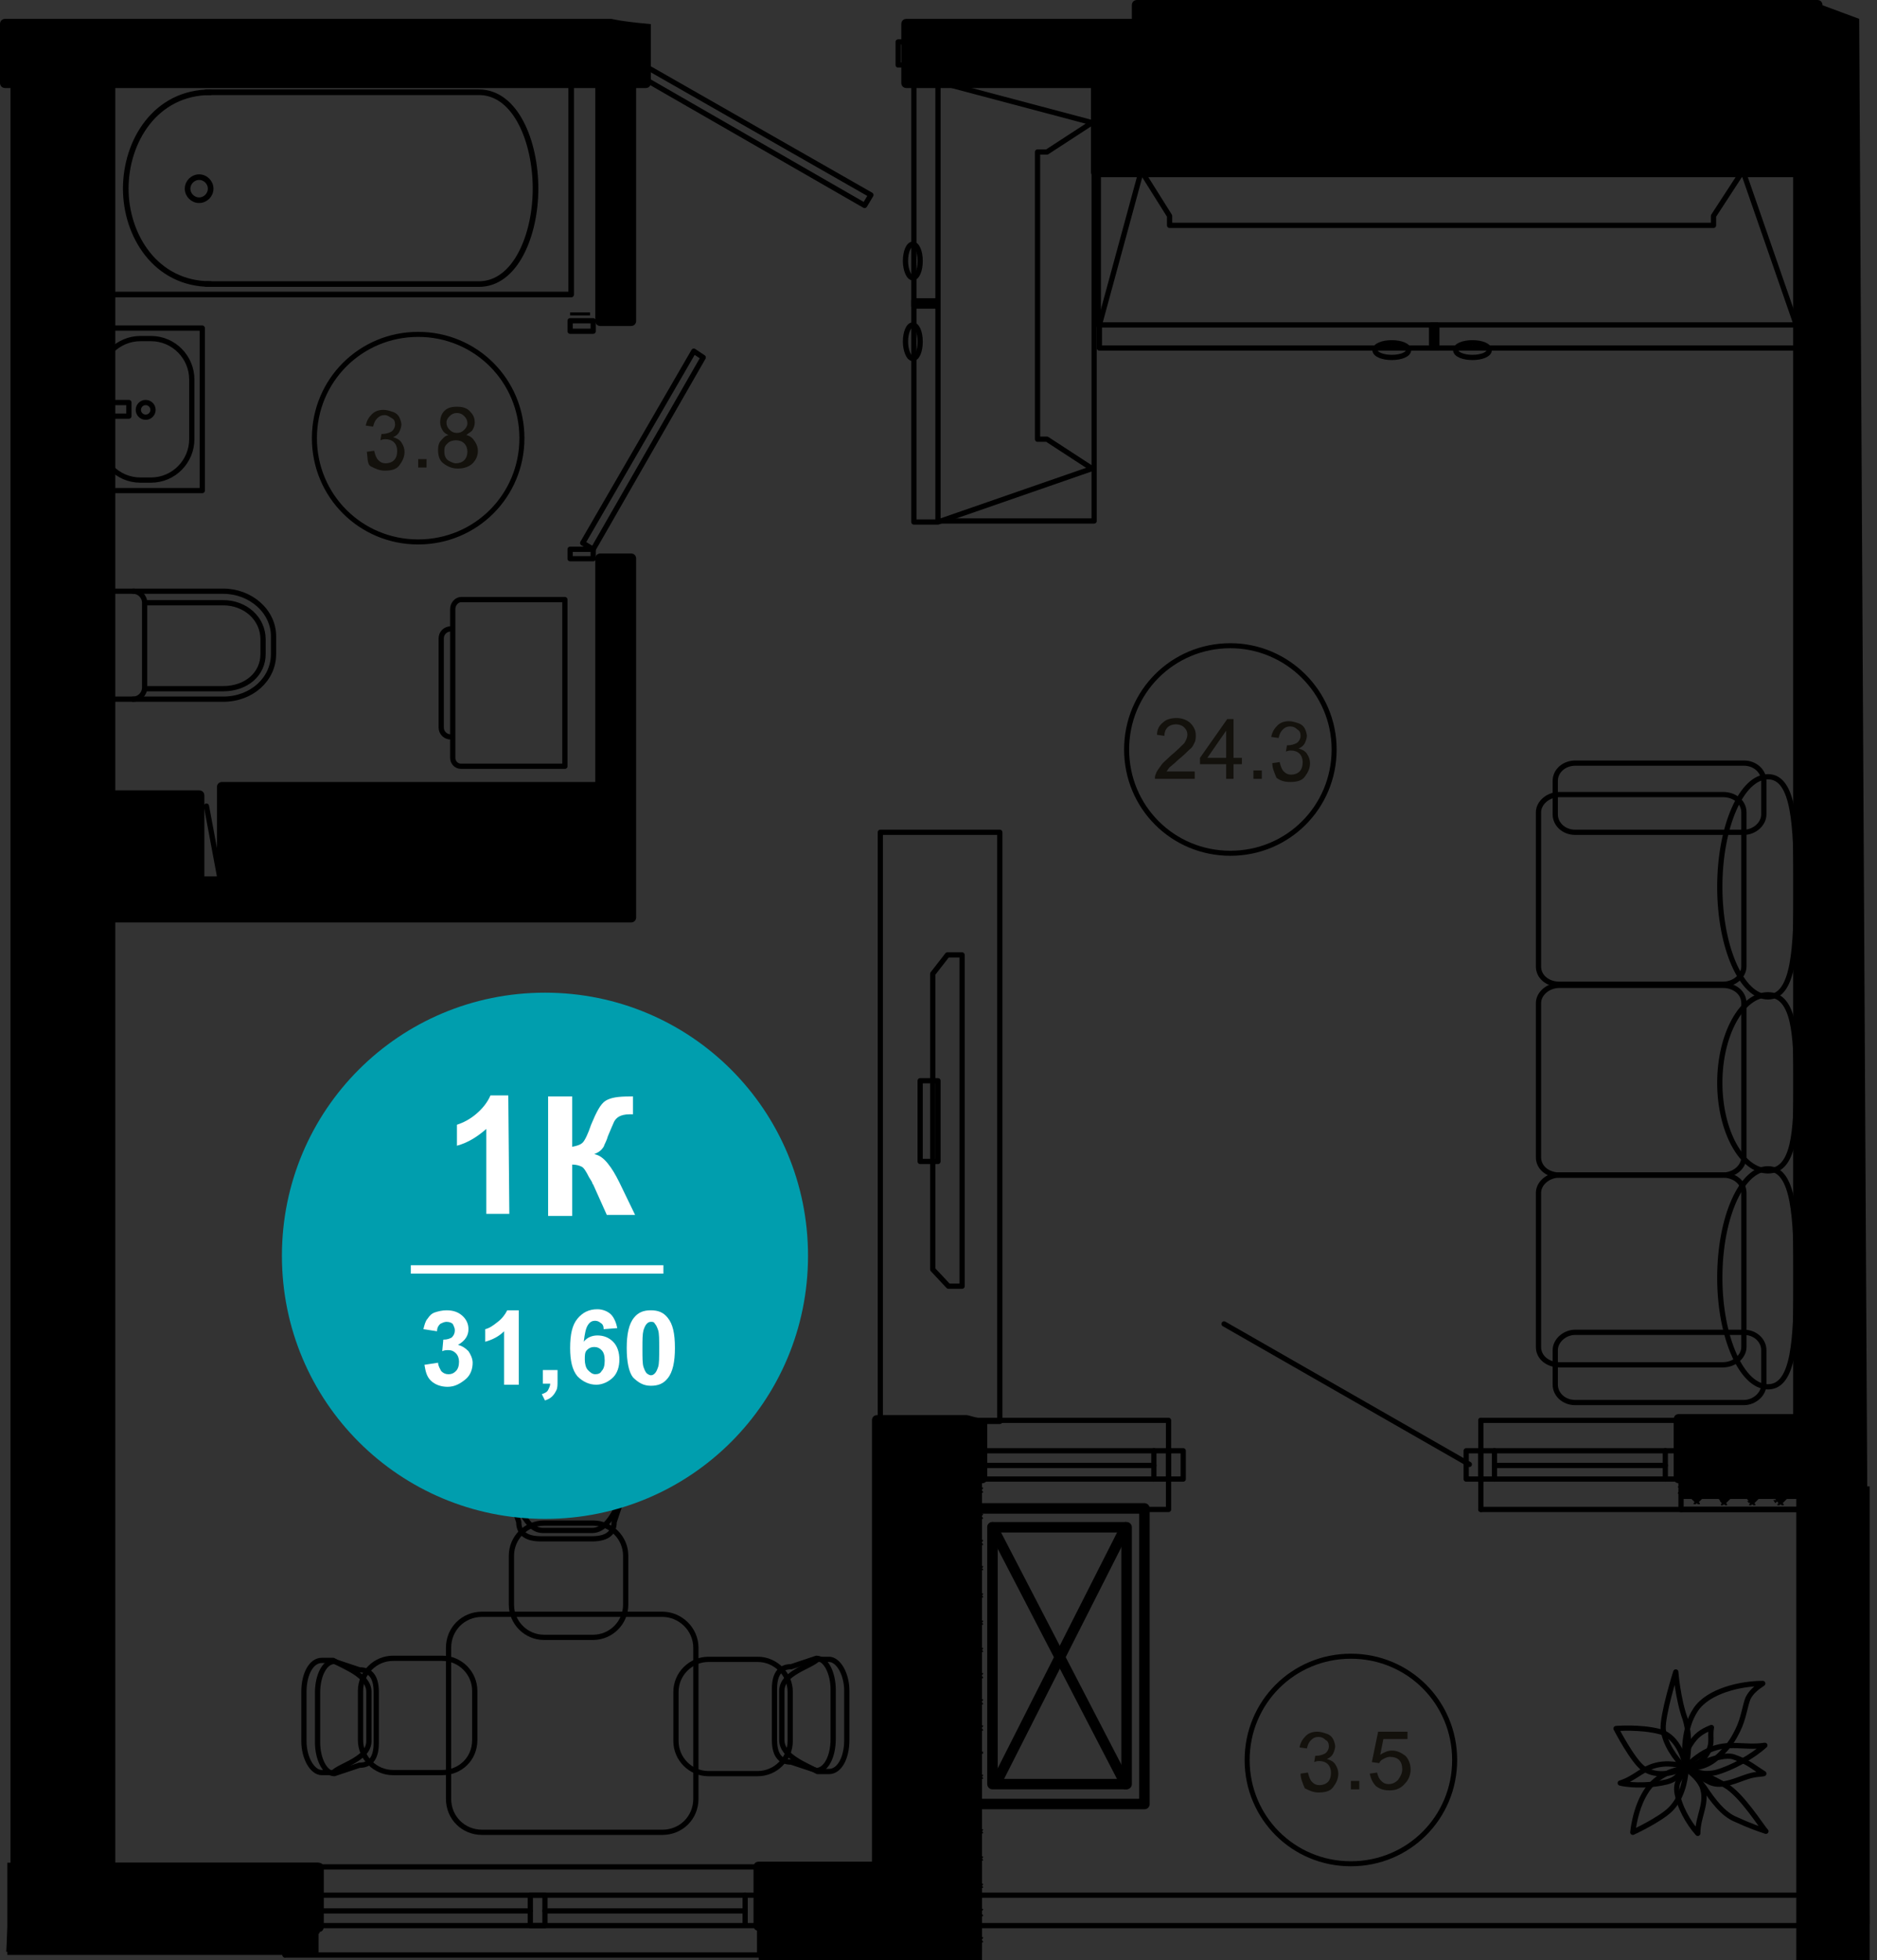 <?xml version="1.0" encoding="utf-8"?>
<!-- Generator: Adobe Illustrator 26.2.1, SVG Export Plug-In . SVG Version: 6.00 Build 0)  -->
<svg version="1.1" id="Слой_1" xmlns="http://www.w3.org/2000/svg" xmlns:xlink="http://www.w3.org/1999/xlink" x="0px" y="0px"
	 viewBox="0 0 179.1 187" style="enable-background:new 0 0 179.1 187;" xml:space="preserve">
<rect x="0" y="0" width="179.1" height="187" fill="#333333" stroke="none"/>
<style type="text/css">
	.st0{fill:none;stroke:#000000;stroke-width:0.5;stroke-linecap:round;stroke-linejoin:round;stroke-miterlimit:10;}
	.st1{fill:none;stroke:#000000;stroke-width:0.536;stroke-linecap:round;stroke-linejoin:round;stroke-miterlimit:10;}
	.st2{fill:none;stroke:#000000;stroke-width:0.48;stroke-linecap:round;stroke-linejoin:round;stroke-miterlimit:10;}
	.st3{fill:#13110C;}
	.st4{fill:none;stroke:#000000;stroke-linecap:round;stroke-linejoin:round;stroke-miterlimit:10;}
	.st5{fill:#009EAE;}
	.st6{fill:#FFFFFF;}
	.st7{enable-background:new    ;}
</style>
<g>
	<g>
		<g>
			<path class="st0" d="M48.8,153.1v-4.7c0-1.7,1.4-3.1,3.1-3.1h4.7c1.7,0,3.1,1.4,3.1,3.1v4.7c0,1.7-1.4,3.1-3.1,3.1h-4.7
				C50.2,156.2,48.8,154.8,48.8,153.1z"/>
			<path class="st0" d="M56.5,146c1.6,0,2.4-2.4,3-3.4v-1.1c0-1-1.3-1.7-3-1.7h-4.7c-1.6,0-3,0.8-3,1.7v1.1c0.7,0.7,1.3,3.4,3,3.4
				H56.5z"/>
			<path class="st0" d="M56.5,146.8c1.6,0,2.1-0.7,2.1-1.6l0.8-2.4c0-0.9-1.3-1.6-3-1.6h-4.7c-1.6,0-3,0.7-3,1.6l0.8,2.4
				c0,0.9,0.5,1.6,2.1,1.6H56.5z"/>
		</g>
		<g>
			<path class="st0" d="M67.6,158.3h4.7c1.7,0,3.1,1.4,3.1,3.1v4.7c0,1.7-1.4,3.1-3.1,3.1h-4.7c-1.7,0-3.1-1.4-3.1-3.1v-4.7
				C64.5,159.7,65.9,158.3,67.6,158.3z"/>
			<path class="st0" d="M74.6,166c0,1.6,2.4,2.4,3.4,3h1.1c1,0,1.7-1.3,1.7-3v-4.7c0-1.6-0.8-3-1.7-3H78c-0.7,0.7-3.4,1.3-3.4,3V166
				z"/>
			<path class="st0" d="M73.9,166c0,1.6,0.7,2.1,1.6,2.1l2.4,0.8c0.9,0,1.6-1.3,1.6-3v-4.7c0-1.6-0.7-3-1.6-3l-2.4,0.8
				c-0.9,0-1.6,0.5-1.6,2.1V166z"/>
		</g>
		<g>
			<path class="st0" d="M42.2,169.1h-4.7c-1.7,0-3.1-1.4-3.1-3.1v-4.7c0-1.7,1.4-3.1,3.1-3.1h4.7c1.7,0,3.1,1.4,3.1,3.1v4.7
				C45.3,167.8,43.9,169.1,42.2,169.1z"/>
			<path class="st0" d="M35.2,161.4c0-1.6-2.4-2.4-3.4-3h-1.1c-1,0-1.7,1.3-1.7,3v4.7c0,1.6,0.8,3,1.7,3h1.1c0.7-0.7,3.4-1.3,3.4-3
				V161.4z"/>
			<path class="st0" d="M35.9,161.4c0-1.6-0.7-2.1-1.6-2.1l-2.4-0.8c-0.9,0-1.6,1.3-1.6,3v4.7c0,1.6,0.7,3,1.6,3l2.4-0.8
				c0.9,0,1.6-0.5,1.6-2.1V161.4z"/>
		</g>
		<path class="st0" d="M63.2,154H46c-1.8,0-3.2,1.4-3.2,3.2v14.4c0,1.8,1.4,3.2,3.2,3.2h17.2c1.8,0,3.2-1.4,3.2-3.2v-14.4
			C66.4,155.4,64.9,154,63.2,154z"/>
	</g>
	<g>
		<g>
			<polygon class="st0" points="171.4,33.2 166.3,33.2 104.9,33.2 104.9,31 108.9,16.3 111.6,20.6 111.6,21.5 163.5,21.5 
				163.5,20.6 166.3,16.3 171.4,31 			"/>
			<g>
				<rect x="104.8" y="16.1" class="st0" width="66.6" height="14.9"/>
			</g>
		</g>
		<rect x="136.6" y="31" class="st0" width="0.5" height="2.2"/>
		<path class="st0" d="M134.4,33.4c0-0.4-0.7-0.7-1.6-0.7s-1.6,0.3-1.6,0.7c0,0.4,0.7,0.7,1.6,0.7C133.7,34.1,134.4,33.8,134.4,33.4
			z"/>
		<path class="st0" d="M142.1,33.4c0-0.4-0.7-0.7-1.6-0.7s-1.6,0.3-1.6,0.7c0,0.4,0.7,0.7,1.6,0.7C141.4,34.1,142.1,33.8,142.1,33.4
			z"/>
	</g>
	<g>
		<g>
			<polygon class="st0" points="87.2,49.8 87.2,44.7 87.2,7.8 89.5,7.8 104.2,11.7 99.9,14.5 99,14.5 99,41.9 99.9,41.9 104.2,44.7 
				89.5,49.8 			"/>
			<g>
				<rect x="89.5" y="7.6" class="st0" width="14.9" height="42.1"/>
			</g>
		</g>
		<rect x="87.2" y="28.7" class="st0" width="2.2" height="0.5"/>
		<path class="st0" d="M87.1,26.5c0.4,0,0.7-0.7,0.7-1.6s-0.3-1.6-0.7-1.6c-0.4,0-0.7,0.7-0.7,1.6C86.4,25.7,86.7,26.5,87.1,26.5z"
			/>
		<path class="st0" d="M87.1,34.2c0.4,0,0.7-0.7,0.7-1.6S87.5,31,87.1,31c-0.4,0-0.7,0.7-0.7,1.6C86.4,33.4,86.7,34.2,87.1,34.2z"/>
	</g>
	<g>
		<g>
			<path class="st0" d="M148.8,75.8c-1.1,0-2,0.8-2,1.7v14.7c0,1,0.9,1.7,2,1.7h15.6c1.1,0,2-0.8,2-1.7V77.5c0-1-0.9-1.7-2-1.7
				H148.8z"/>
		</g>
		<g>
			<path class="st0" d="M148.8,94c-1.1,0-2,0.8-2,1.7v14.7c0,1,0.9,1.7,2,1.7h15.6c1.1,0,2-0.8,2-1.7V95.7c0-1-0.9-1.7-2-1.7H148.8z
				"/>
		</g>
		<g>
			<path class="st0" d="M148.8,112.1c-1.1,0-2,0.8-2,1.7v14.7c0,1,0.9,1.7,2,1.7h15.6c1.1,0,2-0.8,2-1.7v-14.7c0-1-0.9-1.7-2-1.7
				H148.8z"/>
		</g>
		<g>
			<path class="st0" d="M150.3,72.8c-1,0-1.9,0.7-1.9,1.7v3.2c0,0.9,0.8,1.7,1.9,1.7h16.1c1,0,1.9-0.8,1.9-1.7v-3.2
				c0-0.9-0.8-1.7-1.9-1.7H150.3z"/>
		</g>
		<g>
			<path class="st0" d="M150.3,127.1c-1,0-1.9,0.8-1.9,1.7v3.3c0,0.9,0.8,1.7,1.9,1.7h16.1c1,0,1.9-0.8,1.9-1.7v-3.3
				c0-0.9-0.8-1.7-1.9-1.7H150.3z"/>
		</g>
		<g>
			<path class="st0" d="M168.7,74.1c-2.5,0-4.6,4.7-4.6,10.5s2.1,10.5,4.6,10.5s2.7-4.7,2.7-10.5C171.4,78.8,171.2,74.1,168.7,74.1z
				"/>
		</g>
		<g>
			<path class="st0" d="M168.7,94.9c-2.5,0-4.6,3.8-4.6,8.4s2.1,8.4,4.6,8.4s2.7-3.8,2.7-8.4S171.2,94.9,168.7,94.9z"/>
		</g>
		<g>
			<path class="st0" d="M168.7,111.5c-2.5,0-4.6,4.6-4.6,10.4c0,5.7,2.1,10.4,4.6,10.4s2.7-4.6,2.7-10.4
				C171.4,116.2,171.2,111.5,168.7,111.5z"/>
		</g>
	</g>
	<g>
		<g>
			<path class="st0" d="M84,135.6V79.4h11.4v56.2H84z"/>
		</g>
		<g>
			<path class="st0" d="M87.8,110.8v-7.7h1.7v7.7H87.8z"/>
		</g>
		<path class="st0" d="M90.5,122.7h1.3V91.1h-1.4L89,92.9v28.2L90.5,122.7z"/>
	</g>
	<g>
		<path class="st0" d="M160.8,168.6c0.6,0.1,1.9,0.1,3-0.9s1.5-1.6,2-2.6c0.6-1.2,0.7-2.4,1-3.1c0.3-0.6,0.8-1,1.4-1.4
			c-2.1,0-5.2,0.7-6.4,2.5C160.6,164.9,160.7,167.3,160.8,168.6L160.8,168.6z"/>
		<path class="st0" d="M155.8,174.8c0,0,2.6-1.2,3.6-2.2s1.4-2.5,1.5-3.9c-0.5,0-2.5,0.3-3.7,2S155.8,174.8,155.8,174.8L155.8,174.8
			z"/>
		<path class="st0" d="M168.5,174.7c-0.6-0.2-1.5-0.5-2.8-1.1c-1.3-0.5-2.3-1.9-3.1-3.1c-0.9-1.2-1.3-1.4-1.7-1.8
			c1.9,0.7,2.1,0.7,3.7,1.6S168.1,174.3,168.5,174.7L168.5,174.7z"/>
		<path class="st0" d="M159.9,159.5c0,0-1.3,4.1-1.2,5.5c0.2,1.4,1.1,2.7,2.1,3.7c0.2-0.4,0.6-2.7,0-4.7
			C160.1,162.1,159.9,159.5,159.9,159.5L159.9,159.5z"/>
		<path class="st0" d="M160.8,168.6c-0.2-0.2-1.4-0.4-2.2-0.3c-1.8,0.2-2.4,1.3-4,1.8c1.3,0.3,3.2,0.2,4.4-0.1
			C160.2,169.7,160.2,169.1,160.8,168.6L160.8,168.6z"/>
		<path class="st0" d="M160.9,168.7c0.3,0,1.1,0.9,1.5,1.7c0.6,1.6-0.4,2.8-0.4,4.5c-0.9-1-1.8-2.6-2-4
			C159.9,169.8,160.5,169.5,160.9,168.7L160.9,168.7z"/>
		<path class="st0" d="M161,168.7c0.4,0.3,1.1,0.8,2.1,1.3s2.2,0,3.3-0.4c1.1-0.4,1.4-0.3,1.9-0.4c-1.4-0.9-1.5-1.1-2.9-1.6
			C164.1,167.2,161.4,168.7,161,168.7L161,168.7z"/>
		<path class="st0" d="M160.9,168.7c0-0.3,1.2-1.3,2.1-1.7c2-0.9,3.4-0.2,5.4-0.5c-1.2,1.1-3.2,2.2-4.7,2.6
			C162.2,169.4,161.9,168.9,160.9,168.7L160.9,168.7z"/>
		<path class="st0" d="M154.2,164.9c0,0,1.6,3.1,2.6,3.8c1,0.7,2.5,0.7,4-0.1c0-0.5-0.6-2.9-2.4-3.4
			C156.5,164.7,154.2,164.9,154.2,164.9L154.2,164.9z"/>
		<path class="st0" d="M160.9,168.7c0.2,0,1.3-0.5,1.7-1c1-1.3,0.5-1.8,0.7-2.9c-1,0.4-1.5,0.8-2,1.6
			C160.8,167.1,160.9,168.1,160.9,168.7L160.9,168.7z"/>
	</g>
	<g>
		<g>
			<path class="st1" d="M54.5,28.1V7.8H8.2v20.3H54.5z"/>
		</g>
		<g>
			<path class="st1" d="M19.7,27.1h26c3.5,0,5.4-4.7,5.4-9.1c0-4.5-1.9-9.2-5.4-9.2h-26"/>
		</g>
		<g>
			<path class="st1" d="M20.1,8.8c-5.3,0-8.1,4.7-8.1,9.2c0,4.4,2.8,9.1,8.1,9.1"/>
		</g>
		<g>
			<path class="st1" d="M19,16.9c0.6,0,1.1,0.5,1.1,1.1s-0.5,1.1-1.1,1.1s-1.1-0.5-1.1-1.1S18.4,16.9,19,16.9z"/>
		</g>
	</g>
	<g>
		<g>
			<path class="st0" d="M12.7,66.7h8.6c2.7,0,4.8-1.9,4.8-4.3v-1.7c0-2.4-2.2-4.3-4.8-4.3h-8.6"/>
		</g>
		<g>
			<path class="st0" d="M12.7,66.7H9.3c-0.6,0-1.1-0.5-1.1-1.1v-8.1c0-0.6,0.5-1.1,1.1-1.1h3.4c0.6,0,1.1,0.5,1.1,1.1v8.1
				C13.8,66.2,13.3,66.7,12.7,66.7z"/>
		</g>
		<g>
			<path class="st0" d="M13.9,65.7h7.4c2.2,0,3.8-1.4,3.8-3.3V61c0-2-1.7-3.5-3.8-3.5h-7.4"/>
		</g>
	</g>
	<g>
		<rect x="8.2" y="31.3" class="st0" width="11.1" height="15.5"/>
		<path class="st0" d="M18.3,41.9v-5.7c0-2.1-1.7-3.9-3.9-3.9h-1c-2.1,0-3.9,1.7-3.9,3.9v5.7c0,2.1,1.7,3.9,3.9,3.9h1
			C16.6,45.8,18.3,44,18.3,41.9z"/>
		<ellipse class="st0" cx="13.9" cy="39.1" rx="0.7" ry="0.7"/>
		<rect x="8.2" y="38.4" class="st0" width="4.1" height="1.3"/>
	</g>
	<g>
		<g>
			<path class="st0" d="M44,57.2h9.9v15.9H44c-0.5,0-0.8-0.4-0.8-0.8V58.1C43.2,57.6,43.6,57.2,44,57.2z"/>
		</g>
		<g>
			<path class="st0" d="M43,60c-0.5,0-0.9,0.4-0.9,0.9v8.5c0,0.5,0.4,0.9,0.9,0.9"/>
		</g>
	</g>
</g>
<path d="M179.1,16.8"/>
<path d="M177.4,1.8l-3.5-1.3c0-0.3-0.2-0.5-0.5-0.5h-64.9c-0.3,0-0.5,0.2-0.5,0.5v1.3H86.5C86.2,1.8,86,2,86,2.3v5.6
	c0,0.3,0.2,0.5,0.5,0.5h17.6v8c0,0.3,0.2,0.5,0.5,0.5h66.5v118h-10.9c-0.3,0-0.5,0.2-0.5,0.5v5.6c0,0.3,0.2,0.5,0.5,0.5v0.3
	c0,0,0,0-0.1,0v0.1h0.1v0.4l-0.1,0.1v0.1c0,0,0,0,0.1,0v0.5h1.2l0.3,0.3l-0.1,0.1v0.1c0,0,0,0,0.1,0s0,0,0.1,0l0.1-0.1l0.1,0.1
	c0,0,0,0,0.1,0c0,0,0,0,0.1,0v-0.1l-0.1-0.1l0.3-0.3h1.6l0.3,0.4l-0.1,0.1v0.1c0,0,0,0,0.1,0s0,0,0.1,0l0.1-0.1l0.1,0.1
	c0,0,0,0,0.1,0c0,0,0,0,0.1,0v-0.1l-0.1-0.1l0.4-0.4h1.6l0.3,0.4l-0.1,0.1v0.1c0,0,0,0,0.1,0s0,0,0.1,0l0.1-0.1l0.1,0.1
	c0,0,0,0,0.1,0c0,0,0,0,0.1,0v-0.1l-0.1-0.1l0.4-0.4h1.6l0.3,0.4l-0.1,0.1v0.1c0,0,0,0,0.1,0c0,0,0,0,0.1,0l0.1-0.1l0.1,0.1
	c0,0,0,0,0.1,0c0,0,0,0,0.1,0v-0.1l-0.1-0.1l0.4-0.4h1.3v40.5c0,0.3,0.2,0.5,0.5,0.5l0,0v0.4l-0.1,0.1v0.1c0,0,0,0,0.1,0l0,0v1.4
	h5.6v-2c0.3,0,0.5-0.2,0.5-0.5L177.4,1.8z"/>
<polygon points="161.9,143.4 161.7,143.2 162.1,143.2 "/>
<polygon points="164.3,143.4 164.1,143.2 164.6,143.2 "/>
<polygon points="166.9,143.4 166.7,143.2 167.2,143.2 "/>
<polygon points="169.4,143.4 169.2,143.1 169.7,143.1 "/>
<path d="M92.2,135h-8.5c-0.3,0-0.5,0.2-0.5,0.5v2.9v39.2H72.4c-0.3,0-0.5,0.2-0.5,0.5v5.6c0,0.3,0.2,0.5,0.5,0.5v0.3l-0.1,0.1v0.1
	c0,0,0,0,0.1,0v0.5c0,0,0,0-0.1,0v0.1l0.1,0.1v0.9h0.8c0,0,0,0,0,0.1s0,0,0.1,0s0,0,0.1,0l0,0l0,0c0,0,0,0,0.1,0s0,0,0.1,0
	s0,0,0-0.1h2.3c0,0,0,0,0,0.1s0,0,0.1,0s0,0,0.1,0l0,0l0,0c0,0,0,0,0.1,0c0,0,0,0,0.1,0c0,0,0,0,0-0.1h2.3c0,0,0,0,0,0.1s0,0,0.1,0
	s0,0,0.1,0l0,0l0,0c0,0,0,0,0.1,0c0,0,0,0,0.1,0c0,0,0,0,0-0.1h2.2c0,0,0,0,0,0.1c0,0,0,0,0.1,0c0,0,0,0,0.1,0l0,0l0,0
	c0,0,0,0,0.1,0s0,0,0.1,0s0,0,0-0.1h2.3c0,0,0,0,0,0.1c0,0,0,0,0.1,0c0,0,0,0,0.1,0l0,0l0,0c0,0,0,0,0.1,0s0,0,0.1,0s0,0,0-0.1h2.3
	c0,0,0,0,0,0.1c0,0,0,0,0.1,0c0,0,0,0,0.1,0l0,0l0,0c0,0,0,0,0.1,0s0,0,0.1,0s0,0,0-0.1h2.3c0,0,0,0,0,0.1s0,0,0.1,0s0,0,0.1,0l0,0
	l0,0c0,0,0,0,0.1,0c0,0,0,0,0.1,0c0,0,0,0,0-0.1H92c0,0,0,0,0,0.1s0,0,0.1,0s0,0,0.1,0l0,0l0,0c0,0,0,0,0.1,0c0,0,0,0,0.1,0
	c0,0,0,0,0-0.1h1.3v-1c0,0,0,0,0.1,0v-0.1l-0.1-0.1V185l0.1-0.1v-0.1c0,0,0,0-0.1,0v-2c0,0,0,0,0.1,0v-0.1l-0.1-0.1v-0.3l0.1-0.1
	v-0.1c0,0,0,0-0.1,0v-2c0,0,0,0,0.1,0V180l-0.1-0.1l0,0l0.1-0.1v-0.1c0,0,0,0-0.1,0v-0.1v-1.9v-0.2c0,0,0,0,0.1,0v-0.1l-0.1-0.1l0,0
	l0.1-0.1v-0.1c0,0,0,0-0.1,0v-2.2c0,0,0,0,0.1,0v-0.1l-0.1-0.1l0,0l0.1-0.1v-0.1c0,0,0,0-0.1,0v-2.2c0,0,0,0,0.1,0v-0.1l-0.1-0.1
	l0,0l0.1-0.1v-0.1c0,0,0,0-0.1,0v-2.2c0,0,0,0,0.1,0v-0.1l-0.1-0.1l0,0l0.1-0.1v-0.1c0,0,0,0-0.1,0v-2c0,0,0,0,0.1,0v-0.1l-0.1-0.1
	v0.2l0.1-0.1v-0.1c0,0,0,0-0.1,0v-2c0,0,0,0,0.1,0V165l-0.1-0.1v-0.1l0.1-0.1v-0.1c0,0,0,0-0.1,0v-2c0,0,0,0,0.1,0v-0.1l-0.1-0.1
	v-0.1l0.1-0.1v-0.1c0,0,0,0-0.1,0v-2c0,0,0,0,0.1,0V160l-0.1-0.1v-0.1l0.1-0.1v-0.1c0,0,0,0-0.1,0v-2c0,0,0,0,0.1,0v-0.1l-0.1-0.1
	l0,0l0.1-0.1v-0.1c0,0,0,0-0.1,0V155c0,0,0,0,0.1,0v-0.1l-0.1-0.1l0,0l0.1-0.1v-0.1c0,0,0,0-0.1,0v-2.2c0,0,0,0,0.1,0v-0.1l-0.1-0.1
	l0,0l0.1-0.1V152c0,0,0,0-0.1,0v-2.2c0,0,0,0,0.1,0v-0.1l-0.1-0.1l0,0l0.1-0.1v-0.1c0,0,0,0-0.1,0v-2c0,0,0,0,0.1,0v-0.1l-0.1-0.1
	v-0.1l0.1-0.1v-0.1c0,0,0,0-0.1,0v-2c0,0,0,0,0.1,0v-0.1l-0.1-0.1v-0.1l0.1-0.1v-0.1c0,0,0,0-0.1,0v-2c0,0,0,0,0.1,0v-0.1l-0.1-0.1
	v-0.1l0.1-0.1v-0.1c0,0,0,0-0.1,0v-0.4c0.3,0,0.5-0.2,0.5-0.5v-5.6C92.7,135.2,92.5,135,92.2,135z"/>
<path d="M0.6,186.2h1.2l0.1,0.1c0,0,0,0,0.1,0s0,0,0.1,0s0,0,0-0.1H3c0,0,0,0,0,0.1c0,0,0,0,0.1,0c0,0,0,0,0.1,0l0.1-0.1h1.3
	l0.1,0.1c0,0,0,0,0.1,0s0,0,0.1,0s0,0,0-0.1h0.9c0,0,0,0,0,0.1c0,0,0,0,0.1,0c0,0,0,0,0.1,0l0.1-0.1h1.3l0.1,0.1c0,0,0,0,0.1,0
	s0,0,0.1,0s0,0,0-0.1h0.9c0,0,0,0,0,0.1c0,0,0,0,0.1,0c0,0,0,0,0.1,0l0.1-0.1h1.3l0.1,0.1c0,0,0,0,0.1,0c0,0,0,0,0.1,0
	c0,0,0,0,0-0.1h0.9c0,0,0,0,0,0.1c0,0,0,0,0.1,0c0,0,0,0,0.1,0l0.1-0.1H13l0.1,0.1c0,0,0,0,0.1,0c0,0,0,0,0.1,0c0,0,0,0,0-0.1h0.9
	c0,0,0,0,0,0.1c0,0,0,0,0.1,0c0,0,0,0,0.1,0l0.1-0.1h1.3l0.1,0.1c0,0,0,0,0.1,0c0,0,0,0,0.1,0c0,0,0,0,0-0.1H17c0,0,0,0,0,0.1
	s0,0,0.1,0s0,0,0.1,0l0.1-0.1h1.3l0.1,0.1c0,0,0,0,0.1,0c0,0,0,0,0.1,0c0,0,0,0,0-0.1h0.9c0,0,0,0,0,0.1s0,0,0.1,0s0,0,0.1,0
	l0.1-0.1h1.2l0.1,0.1c0,0,0,0,0.1,0s0,0,0.1,0s0,0,0-0.1h1c0,0,0,0,0,0.1s0,0,0.1,0s0,0,0.1,0l0.1-0.1h1.2l0.1,0.1c0,0,0,0,0.1,0
	s0,0,0.1,0s0,0,0-0.1h1c0,0,0,0,0,0.1s0,0,0.1,0s0,0,0.1,0l0.1-0.1h1.2l0.1,0.1c0,0,0,0,0.1,0s0,0,0.1,0s0,0,0-0.1h0.9
	c0,0,0,0,0,0.1c0,0,0,0,0.1,0c0,0,0,0,0.1,0l0.1-0.1h1.3l0.1,0.1c0,0,0,0,0.1,0c0,0,0,0,0.1,0c0,0,0,0,0-0.1l0,0v-1.4l0.5-0.4
	c0,0,0,0,0-0.1c0.2,0,0.4-0.2,0.4-0.5v-5.6c0-0.3-0.2-0.5-0.5-0.5H11V88h10.2h39c0.3,0,0.5-0.2,0.5-0.5V75.3v-22
	c0-0.3-0.2-0.5-0.5-0.5h-2.9c-0.3,0-0.5,0.2-0.5,0.5v21.3H21.2c-0.3,0-0.5,0.2-0.5,0.5v8.5h-1.2v-7.7c0-0.3-0.2-0.5-0.5-0.5h-8v-67
	h45.8v22.2c0,0.3,0.2,0.5,0.5,0.5h2.9c0.3,0,0.5-0.2,0.5-0.5V8.4h0.9c0.3,0,0.5-0.2,0.5-0.5V2.3c-3.3-0.3-3.6-0.5-3.8-0.5H0.5
	C0.2,1.8,0,2,0,2.3v5.6c0,0.3,0.2,0.5,0.5,0.5H1v169.2 M54.4,29.8h1.9v0.3h-1.9V29.8z M26.6,184.2h0.3l-0.3,0.3V184.2z"/>
<line class="st0" x1="141.3" y1="144" x2="171.8" y2="144"/>
<line class="st0" x1="141.3" y1="135.5" x2="171.8" y2="135.5"/>
<polyline class="st0" points="28.6,183.7 71.1,183.7 72.5,183.7 72.5,180.8 71.1,180.8 71.1,183.7 "/>
<line class="st0" x1="28.6" y1="182.3" x2="50.6" y2="182.3"/>
<line class="st0" x1="52" y1="182.3" x2="71.1" y2="182.3"/>
<line class="st0" x1="28.6" y1="180.8" x2="71.1" y2="180.8"/>
<polyline class="st0" points="28.6,183.7 27.2,183.7 27.2,180.8 28.6,180.8 28.6,183.7 "/>
<polyline class="st0" points="50.6,183.7 52,183.7 52,180.8 50.6,180.8 50.6,183.7 "/>
<line class="st0" x1="27.2" y1="183.7" x2="27.2" y2="186.5"/>
<polyline class="st0" points="92.3,141.1 92.3,186.5 72.5,186.5 72.5,184 "/>
<polyline class="st0" points="171.7,183.7 171.7,186.5 177.4,186.5 177.4,183.7 "/>
<line class="st0" x1="160.4" y1="144" x2="171.8" y2="144"/>
<polyline class="st0" points="141.3,141.1 142.6,141.1 142.6,138.4 141.3,138.4 141.3,141.1 "/>
<polyline class="st0" points="158.9,141.1 160.4,141.1 160.4,138.4 158.9,138.4 158.9,141.1 "/>
<line class="st0" x1="158.9" y1="141.1" x2="142.6" y2="141.1"/>
<line class="st0" x1="142.6" y1="139.8" x2="158.9" y2="139.8"/>
<line class="st0" x1="158.9" y1="138.4" x2="142.6" y2="138.4"/>
<polyline class="st0" points="93.8,141.1 92.3,141.1 92.3,138.4 93.8,138.4 93.8,141.1 "/>
<polyline class="st0" points="111.5,141.1 110.1,141.1 110.1,138.4 111.5,138.4 111.5,141.1 "/>
<polyline class="st0" points="112.9,141.1 111.5,141.1 111.5,138.4 112.9,138.4 112.9,141.1 "/>
<polyline class="st0" points="139.9,141.1 141.3,141.1 141.3,138.4 139.9,138.4 139.9,141.1 "/>
<line class="st0" x1="93.8" y1="141.1" x2="110.1" y2="141.1"/>
<line class="st0" x1="110.1" y1="139.8" x2="93.8" y2="139.8"/>
<line class="st0" x1="93.8" y1="138.4" x2="110.1" y2="138.4"/>
<line class="st0" x1="116.8" y1="126.3" x2="140.2" y2="139.7"/>
<line class="st0" x1="92.3" y1="183.7" x2="171.8" y2="183.7"/>
<line class="st0" x1="92.3" y1="180.8" x2="171.8" y2="180.8"/>
<polyline class="st0" points="72.5,178.1 27.2,178.1 27.2,186.5 72.5,186.5 72.5,178.1 "/>
<polyline class="st0" points="92.3,135.5 111.5,135.5 111.5,144 92.3,144 92.3,135.5 "/>
<line class="st0" x1="141.3" y1="144" x2="141.3" y2="135.5"/>
<polyline class="st0" points="83.1,18.6 59.8,5.3 59.2,6.2 82.5,19.6 83.1,18.6 "/>
<polyline class="st0" points="58.4,6.2 59.2,6.2 59.2,4 58.4,4 58.4,6.2 "/>
<polyline class="st0" points="86.7,4 85.7,4 85.7,6.2 86.7,6.2 86.7,4 "/>
<polyline class="st0" points="54.4,30.6 54.4,31.6 56.6,31.6 56.6,30.6 54.4,30.6 "/>
<polyline class="st0" points="56.6,53.3 56.6,52.4 54.4,52.4 54.4,53.3 56.6,53.3 "/>
<polyline class="st0" points="66.2,33.5 55.6,51.8 56.6,52.4 67.1,34.1 66.2,33.5 "/>
<polyline class="st0" points="19.7,76.9 21.1,84.4 24.1,85.4 "/>
<polyline class="st0" points="25.9,76.9 26.9,84.4 34.4,85.4 "/>
<polyline class="st0" points="36.2,76.9 37.5,84.4 41.9,85.4 "/>
<polyline class="st0" points="43.7,76.9 45.3,84.4 55,85.4 "/>
<polyline class="st0" points="110.5,10.8 117.5,10.8 117.5,2.3 110.5,2.3 110.5,10.8 "/>
<polyline class="st0" points="117.5,10.8 154.4,10.8 154.4,2.3 117.5,2.3 117.5,10.8 "/>
<polyline class="st0" points="162.9,10.8 154.4,10.8 154.4,2.3 162.9,2.3 162.9,10.8 "/>
<polyline class="st0" points="171.8,10.8 164.8,10.8 164.8,2.3 171.8,2.3 171.8,10.8 "/>
<polyline class="st0" points="15.8,84.5 8.8,83.2 7.3,76 "/>
<line class="st0" x1="160.4" y1="144" x2="160.4" y2="141.1"/>
<path class="st2" d="M117.4,61.6c-5.5,0-9.9,4.4-9.9,9.9s4.4,9.9,9.9,9.9s9.9-4.4,9.9-9.9C127.3,66,122.8,61.6,117.4,61.6"/>
<g>
	<path class="st3" d="M114,73.6v0.7h-3.8c0-0.2,0-0.3,0.1-0.5c0.1-0.3,0.3-0.5,0.5-0.8s0.5-0.5,0.9-0.9c0.6-0.5,1-0.9,1.3-1.2
		c0.2-0.3,0.3-0.6,0.3-0.8c0-0.3-0.1-0.5-0.3-0.7s-0.5-0.3-0.8-0.3s-0.6,0.1-0.8,0.3s-0.3,0.5-0.3,0.8l-0.7-0.1
		c0-0.5,0.2-0.9,0.6-1.2c0.3-0.3,0.8-0.4,1.3-0.4s1,0.2,1.3,0.5s0.5,0.7,0.5,1.1c0,0.2,0,0.5-0.1,0.7s-0.2,0.5-0.5,0.7
		c-0.2,0.2-0.6,0.6-1.1,1c-0.4,0.4-0.7,0.6-0.8,0.7c-0.1,0.1-0.2,0.3-0.3,0.4L114,73.6L114,73.6z"/>
	<path class="st3" d="M117,74.3v-1.4h-2.5v-0.6l2.6-3.7h0.6v3.7h0.8v0.6h-0.8v1.4H117z M117,72.3v-2.6l-1.8,2.6H117z"/>
	<path class="st3" d="M119.6,74.3v-0.8h0.8v0.8H119.6z"/>
	<path class="st3" d="M121.4,72.8l0.7-0.1c0.1,0.4,0.2,0.7,0.4,0.9s0.4,0.3,0.7,0.3c0.3,0,0.6-0.1,0.8-0.3c0.2-0.2,0.3-0.5,0.3-0.9
		c0-0.3-0.1-0.6-0.3-0.8c-0.2-0.2-0.5-0.3-0.8-0.3c-0.1,0-0.3,0-0.5,0.1l0.1-0.6h0.1c0.3,0,0.6-0.1,0.8-0.2s0.4-0.4,0.4-0.7
		c0-0.3-0.1-0.5-0.3-0.6c-0.2-0.2-0.4-0.3-0.7-0.3c-0.3,0-0.5,0.1-0.7,0.3s-0.3,0.4-0.4,0.8l-0.7-0.1c0.1-0.5,0.3-0.8,0.6-1.1
		c0.3-0.3,0.7-0.4,1.1-0.4c0.3,0,0.6,0.1,0.9,0.2s0.5,0.3,0.6,0.5s0.2,0.5,0.2,0.7s-0.1,0.5-0.2,0.7s-0.3,0.4-0.6,0.5
		c0.3,0.1,0.6,0.2,0.8,0.5s0.3,0.6,0.3,0.9c0,0.5-0.2,0.9-0.5,1.3s-0.8,0.5-1.4,0.5c-0.5,0-0.9-0.1-1.3-0.4
		C121.6,73.7,121.4,73.3,121.4,72.8z"/>
</g>
<path class="st2" d="M128.9,158c-5.5,0-9.9,4.4-9.9,9.9s4.4,9.9,9.9,9.9s9.9-4.4,9.9-9.9C138.8,162.4,134.4,158,128.9,158"/>
<g>
	<path class="st3" d="M124.1,169.2l0.7-0.1c0.1,0.4,0.2,0.7,0.4,0.9s0.4,0.3,0.7,0.3c0.3,0,0.6-0.1,0.8-0.3c0.2-0.2,0.3-0.5,0.3-0.9
		c0-0.3-0.1-0.6-0.3-0.8c-0.2-0.2-0.5-0.3-0.8-0.3c-0.1,0-0.3,0-0.5,0.1l0.1-0.6h0.1c0.3,0,0.6-0.1,0.8-0.2s0.4-0.4,0.4-0.7
		c0-0.3-0.1-0.5-0.3-0.6c-0.2-0.2-0.4-0.3-0.7-0.3c-0.3,0-0.5,0.1-0.7,0.3s-0.3,0.4-0.4,0.8l-0.7-0.1c0.1-0.5,0.3-0.8,0.6-1.1
		c0.3-0.3,0.7-0.4,1.1-0.4c0.3,0,0.6,0.1,0.9,0.2s0.5,0.3,0.6,0.5s0.2,0.5,0.2,0.7s-0.1,0.5-0.2,0.7s-0.3,0.4-0.6,0.5
		c0.3,0.1,0.6,0.2,0.8,0.5s0.3,0.6,0.3,0.9c0,0.5-0.2,0.9-0.5,1.3s-0.8,0.5-1.4,0.5c-0.5,0-0.9-0.2-1.3-0.4
		C124.3,170.1,124.1,169.7,124.1,169.2z"/>
	<path class="st3" d="M128.9,170.7v-0.8h0.8v0.8H128.9z"/>
	<path class="st3" d="M130.7,169.2l0.7-0.1c0.1,0.4,0.2,0.6,0.4,0.8c0.2,0.2,0.4,0.3,0.7,0.3c0.3,0,0.6-0.1,0.9-0.4
		c0.2-0.3,0.4-0.6,0.4-1s-0.1-0.7-0.3-0.9c-0.2-0.2-0.5-0.3-0.9-0.3c-0.2,0-0.4,0.1-0.6,0.2s-0.3,0.2-0.4,0.4l-0.7-0.1l0.6-2.9h2.8
		v0.7H132l-0.3,1.5c0.3-0.2,0.7-0.4,1.1-0.4c0.5,0,0.9,0.2,1.3,0.5c0.3,0.3,0.5,0.8,0.5,1.3s-0.2,1-0.5,1.3
		c-0.4,0.5-0.9,0.7-1.5,0.7c-0.5,0-0.9-0.1-1.3-0.4C131,170.1,130.8,169.7,130.7,169.2z"/>
</g>
<path class="st2" d="M39.9,31.9c-5.5,0-9.9,4.4-9.9,9.9s4.4,9.9,9.9,9.9s9.9-4.4,9.9-9.9C49.8,36.3,45.4,31.9,39.9,31.9"/>
<g>
	<path class="st3" d="M35,43.1l0.7-0.1c0.1,0.4,0.2,0.7,0.4,0.9s0.4,0.3,0.7,0.3c0.3,0,0.6-0.1,0.8-0.3s0.3-0.5,0.3-0.9
		c0-0.3-0.1-0.6-0.3-0.8s-0.5-0.3-0.8-0.3c-0.1,0-0.3,0-0.5,0.1l0.1-0.6h0.1c0.3,0,0.6-0.1,0.8-0.2s0.4-0.4,0.4-0.7
		c0-0.3-0.1-0.5-0.3-0.6s-0.4-0.3-0.7-0.3c-0.3,0-0.5,0.1-0.7,0.3s-0.3,0.4-0.4,0.8l-0.7-0.1c0.1-0.5,0.3-0.8,0.6-1.1
		s0.7-0.4,1.1-0.4c0.3,0,0.6,0.1,0.9,0.2s0.5,0.3,0.6,0.5s0.2,0.5,0.2,0.7s-0.1,0.5-0.2,0.7s-0.3,0.4-0.6,0.5
		c0.3,0.1,0.6,0.2,0.8,0.5s0.3,0.6,0.3,0.9c0,0.5-0.2,0.9-0.5,1.3s-0.8,0.5-1.4,0.5c-0.5,0-0.9-0.2-1.3-0.4S35.1,43.6,35,43.1z"/>
	<path class="st3" d="M39.9,44.6v-0.8h0.8v0.8H39.9z"/>
	<path class="st3" d="M42.8,41.5c-0.3-0.1-0.5-0.3-0.6-0.5S42,40.6,42,40.3c0-0.4,0.1-0.8,0.4-1.1s0.7-0.4,1.2-0.4s0.9,0.1,1.2,0.4
		s0.5,0.6,0.5,1.1c0,0.3-0.1,0.5-0.2,0.7s-0.4,0.3-0.6,0.5c0.4,0.1,0.6,0.3,0.8,0.6s0.3,0.6,0.3,0.9c0,0.5-0.2,0.9-0.5,1.2
		s-0.8,0.5-1.4,0.5s-1-0.2-1.4-0.5s-0.5-0.8-0.5-1.3c0-0.4,0.1-0.7,0.3-0.9S42.4,41.6,42.8,41.5z M42.4,43c0,0.2,0,0.4,0.1,0.6
		s0.2,0.3,0.4,0.4s0.4,0.2,0.6,0.2c0.3,0,0.6-0.1,0.8-0.3s0.3-0.5,0.3-0.8s-0.1-0.6-0.3-0.8S43.8,42,43.5,42s-0.6,0.1-0.8,0.3
		S42.4,42.6,42.4,43z M42.6,40.3c0,0.3,0.1,0.5,0.3,0.7s0.4,0.3,0.7,0.3c0.3,0,0.5-0.1,0.7-0.3s0.3-0.4,0.3-0.6
		c0-0.3-0.1-0.5-0.3-0.7s-0.4-0.3-0.7-0.3c-0.3,0-0.5,0.1-0.7,0.3S42.6,40.1,42.6,40.3z"/>
</g>
<g>
	<rect x="92.9" y="143.9" class="st4" width="16.3" height="28.2"/>
	<rect x="94.7" y="145.7" class="st4" width="12.8" height="24.5"/>
	<line class="st4" x1="94.7" y1="145.7" x2="107.4" y2="170.2"/>
	<line class="st4" x1="107.4" y1="145.7" x2="95.2" y2="169.8"/>
</g>
<g>
	<path class="st5" d="M52,144.9c13.9,0,25.1-11.2,25.1-25.1S65.9,94.7,52,94.7s-25.1,11.2-25.1,25.1S38.1,144.9,52,144.9z"/>
	<path class="st6" d="M39.2,120.7h24.1v0.8H39.2V120.7z"/>
	<g class="st7">
		<path class="st6" d="M48.6,115.8h-2.2v-8.1c-0.8,0.7-1.7,1.3-2.8,1.6v-2c0.6-0.2,1.2-0.5,1.8-1s1.1-1.1,1.4-1.8h1.7L48.6,115.8
			L48.6,115.8z"/>
		<path class="st6" d="M52.3,104.6h2.3v4.8c0.5-0.1,0.8-0.2,1-0.4c0.2-0.2,0.5-0.8,0.8-1.7c0.5-1.2,0.9-2,1.4-2.3s1.2-0.4,2.3-0.4
			c0.1,0,0.2,0,0.3,0v1.7h-0.3c-0.5,0-0.8,0.1-1,0.2s-0.4,0.3-0.5,0.5s-0.3,0.7-0.6,1.4c-0.1,0.4-0.3,0.7-0.4,1
			c-0.2,0.3-0.4,0.5-0.9,0.7c0.5,0.1,0.9,0.4,1.3,0.9s0.7,1,1.1,1.8l1.5,3.1h-2.7l-1.3-2.9c0,0-0.1-0.1-0.1-0.2c0,0-0.1-0.2-0.3-0.5
			c-0.3-0.6-0.5-0.9-0.7-1s-0.5-0.2-0.9-0.2v4.9h-2.3L52.3,104.6L52.3,104.6z"/>
	</g>
	<g id="MTEXT_00000047749962627990695460000010933729723194669495_">
		<g>
			<g class="st7">
				<path class="st6" d="M40.5,130.2l1.3-0.2c0,0.3,0.2,0.6,0.3,0.8c0.2,0.2,0.4,0.3,0.7,0.3c0.3,0,0.5-0.1,0.7-0.3s0.3-0.5,0.3-0.9
					c0-0.3-0.1-0.6-0.3-0.8c-0.2-0.2-0.4-0.3-0.7-0.3c-0.2,0-0.4,0-0.6,0.1l0.1-1.1c0.4,0,0.6-0.1,0.8-0.2c0.2-0.2,0.3-0.4,0.3-0.7
					c0-0.2-0.1-0.4-0.2-0.6c-0.1-0.1-0.3-0.2-0.6-0.2c-0.2,0-0.4,0.1-0.6,0.2c-0.2,0.2-0.3,0.4-0.3,0.7l-1.3-0.2
					c0.1-0.4,0.2-0.8,0.4-1c0.2-0.3,0.4-0.5,0.7-0.6c0.3-0.1,0.7-0.2,1.1-0.2c0.7,0,1.2,0.2,1.6,0.6c0.3,0.3,0.5,0.7,0.5,1.2
					c0,0.6-0.3,1.1-1,1.5c0.4,0.1,0.7,0.3,1,0.6c0.2,0.3,0.4,0.7,0.4,1.1c0,0.6-0.2,1.2-0.7,1.6s-1,0.7-1.7,0.7
					c-0.6,0-1.2-0.2-1.6-0.6S40.6,130.8,40.5,130.2z"/>
				<path class="st6" d="M49.5,132.1h-1.4V127c-0.5,0.5-1.1,0.8-1.8,1v-1.2c0.4-0.1,0.7-0.3,1.2-0.7c0.4-0.3,0.7-0.7,0.9-1.1h1.1
					L49.5,132.1L49.5,132.1z"/>
				<path class="st6" d="M51.8,130.7h1.4v1c0,0.4,0,0.7-0.1,0.9s-0.2,0.4-0.4,0.6c-0.2,0.2-0.4,0.3-0.7,0.4l-0.3-0.6
					c0.3-0.1,0.5-0.2,0.6-0.4c0.1-0.2,0.2-0.4,0.2-0.6h-0.7V130.7z"/>
				<path class="st6" d="M58.9,126.7l-1.3,0.1c0-0.3-0.1-0.5-0.3-0.6c-0.1-0.1-0.3-0.2-0.5-0.2c-0.3,0-0.5,0.1-0.7,0.4
					s-0.3,0.8-0.4,1.6c0.3-0.4,0.8-0.6,1.3-0.6c0.6,0,1.1,0.2,1.5,0.6s0.6,1,0.6,1.7s-0.2,1.3-0.6,1.7c-0.4,0.4-1,0.7-1.6,0.7
					c-0.7,0-1.3-0.3-1.8-0.8c-0.5-0.6-0.7-1.5-0.7-2.7c0-1.3,0.2-2.2,0.7-2.8s1.1-0.9,1.9-0.9c0.5,0,1,0.2,1.3,0.5
					C58.6,125.7,58.8,126.2,58.9,126.7z M55.8,129.7c0,0.4,0.1,0.8,0.3,1s0.4,0.4,0.7,0.4c0.3,0,0.5-0.1,0.6-0.3
					c0.2-0.2,0.3-0.5,0.3-1s-0.1-0.8-0.3-1c-0.2-0.2-0.4-0.3-0.7-0.3c-0.3,0-0.5,0.1-0.7,0.3S55.8,129.3,55.8,129.7z"/>
				<path class="st6" d="M62.1,125c0.7,0,1.2,0.2,1.6,0.7c0.5,0.6,0.7,1.5,0.7,2.9c0,1.3-0.2,2.3-0.7,2.9c-0.4,0.5-0.9,0.7-1.6,0.7
					s-1.2-0.3-1.7-0.8c-0.4-0.5-0.6-1.5-0.6-2.8s0.2-2.3,0.7-2.9C60.9,125.2,61.4,125,62.1,125z M62.1,126.1c-0.2,0-0.3,0.1-0.4,0.2
					s-0.2,0.3-0.3,0.6c-0.1,0.4-0.1,0.9-0.1,1.8c0,0.8,0,1.4,0.1,1.7c0.1,0.3,0.2,0.5,0.3,0.6c0.1,0.1,0.3,0.2,0.4,0.2
					c0.2,0,0.3-0.1,0.4-0.2s0.2-0.3,0.3-0.6c0.1-0.3,0.1-0.9,0.1-1.8c0-0.8,0-1.4-0.1-1.7c-0.1-0.3-0.2-0.5-0.3-0.6
					C62.4,126.1,62.3,126.1,62.1,126.1z"/>
			</g>
		</g>
	</g>
</g>
<rect x="0.7" y="177.7" width="29.7" height="8.8"/>
<rect x="72.4" y="177.6" width="21.3" height="9.4"/>
<rect x="171.4" y="141.8" width="7" height="45.2"/>
</svg>
